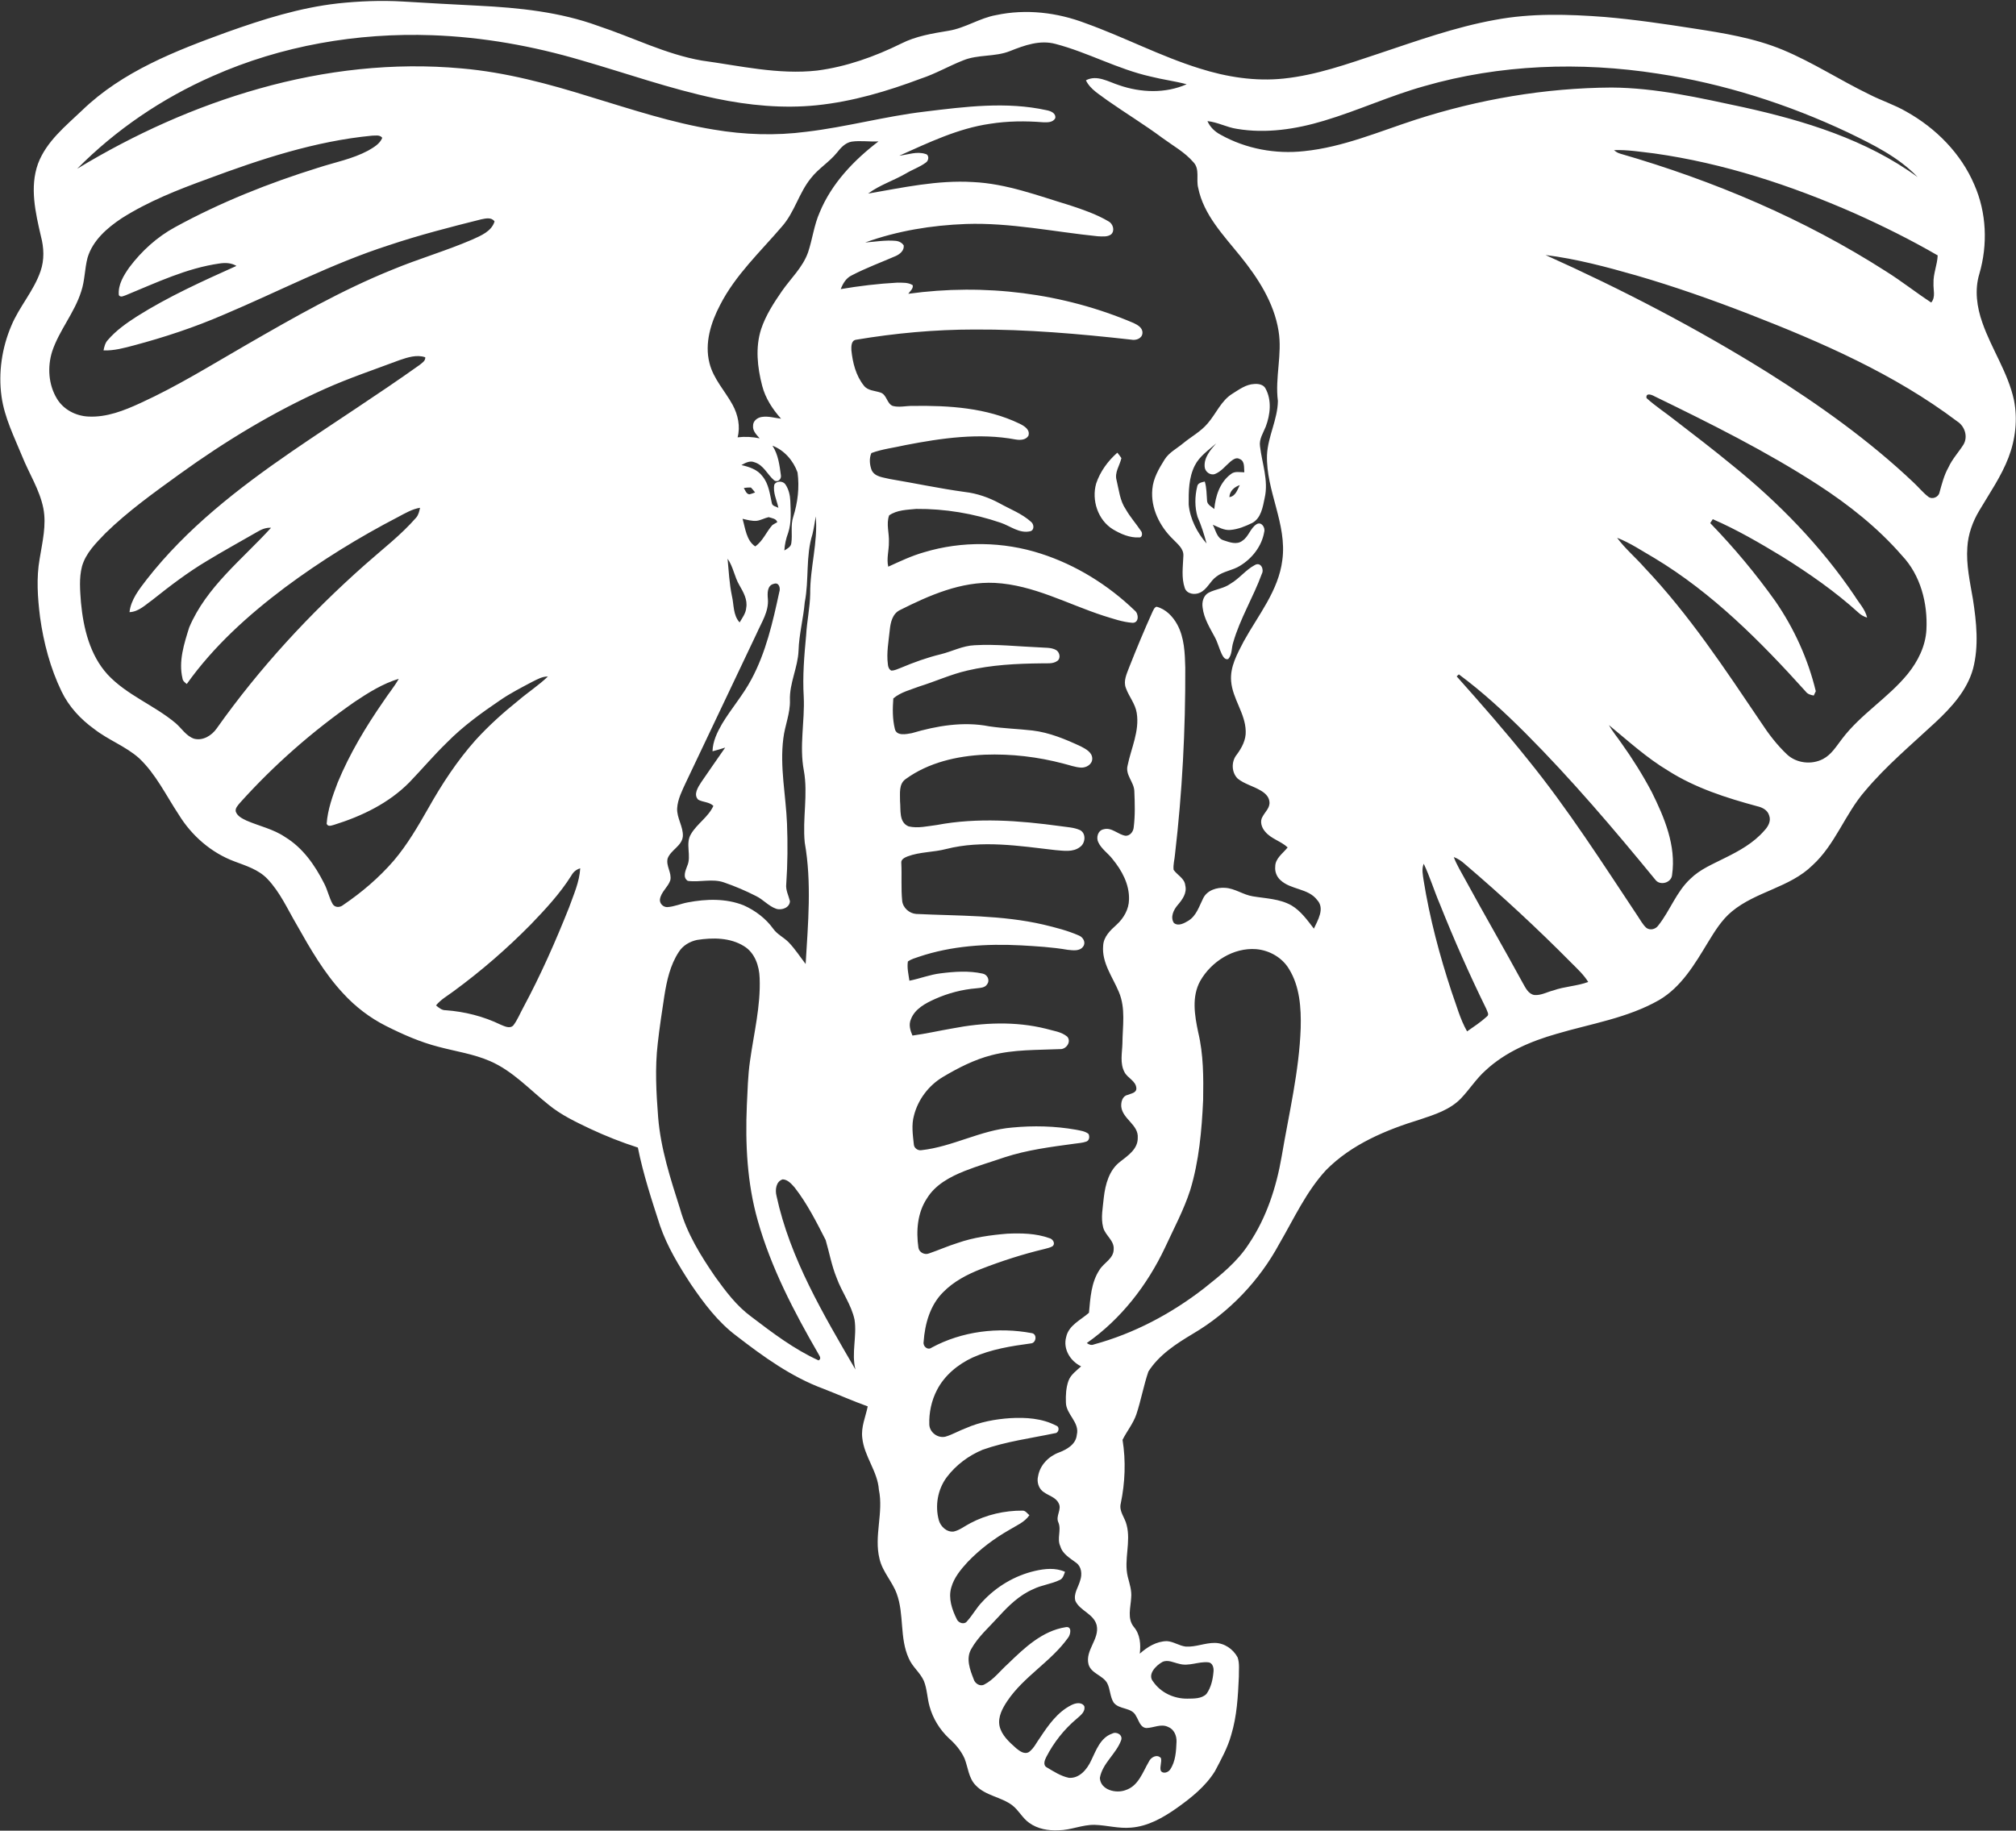 <svg version="1.2" xmlns="http://www.w3.org/2000/svg" viewBox="0 0 1591 1445" width="1591" height="1445">
	<rect x="0" y="0" width="1591" height="1445" fill="#333333" stroke="none"/>
	<title>Westrock_Vertical_Logo_One_Color_RGB_888a1b01-968d-4135-b08f-1c31c2d0b9ff_2704x-svg</title>
	<style>
		.s0 { fill: #ffffff } 
	</style>
	<g id="#000000ff">
		<path id="Layer" fill-rule="evenodd" class="s0" d="m266.5 2.7c17-1.8 34.3-2.5 51.4-1.5 19.9 1.2 39.7 2.3 59.6 3.3 32 1.6 64.4 4.9 94.7 16 27.2 9 53.1 22.3 81.6 27.3 30.1 4.1 60.4 11.3 91 7.9 23.2-3 45.5-11 66.4-21.3 11.6-5.9 24.6-8 37.3-10.1 13.2-2.1 24.6-10.1 37.7-12.4 23.5-5 48.1-2.1 70.4 6.4 30.4 10.9 59.2 26.1 90 35.7 21.4 6.8 44.1 10.4 66.6 8 25.7-2.7 50.2-11.5 74.6-19.6 30.3-10.1 60.5-21 92-26.7 28.6-5.4 57.9-4.5 86.7-2.3 23.4 2 46.5 5.4 69.6 9 24.1 3.7 48.4 7.6 71 17 23.5 9.8 45 23.9 67.9 35 9.7 5 20.2 8.3 29.6 13.8 23.2 13 43 32.9 53.5 57.6 9.7 22 10.7 47.3 4 70.3-3.9 12.7-2 26.4 2.4 38.7 7.2 20.7 20.2 39.3 24.9 61 3 15.1 1.2 31-4.3 45.3-5.7 14.9-14.9 28.1-23 41.8-5.3 8.8-8.9 18.8-9.5 29.1-1 13.8 2.1 27.4 4.4 40.9 2.8 18.1 4.8 37 0.1 55-4.7 17-17 30.4-29.6 42.2-18.9 17.6-38.9 34.3-55.6 54.2-15.8 18.1-23.5 42.3-41.5 58.7-17.9 17.6-44.6 20.6-63.7 36.5-8 6.6-13.5 15.7-18.9 24.5-10.3 17-20.9 35.1-38.5 45.4-24.9 14.2-53.6 18.6-80.7 26.6-20.3 5.8-40.5 14.3-56.2 28.9-7.4 6.6-12.7 15.1-19.6 22.3-8.6 8.8-20.6 12.6-32 16.4-27 8.3-54.2 19.6-74.3 40-15.7 17-25.3 38.3-36.8 58-15.8 29.3-39.6 54.3-68.3 71.2-13.2 7.9-26.7 16.6-35.1 29.8-3.8 11.1-5.8 22.7-9.5 33.8-2.5 7.3-7.5 13.3-10.9 20.1 2.7 16.7 2 33.7-1.4 50.2-1.6 6.2 3.3 11.2 4.6 16.9 3.6 13.5-2.3 27.4 0.9 40.9 1.4 5.5 3.3 11 2.7 16.7-0.4 7.7-3.3 16.5 2.2 23.1 4.9 5.8 5.5 13.7 4.6 21 5.9-5.3 13.2-9.8 21.4-9.9 5.2 0.3 9.7 3.7 14.9 4.3 7.8 0.5 15.2-3 23-2.9 7.5 0.1 14.4 4.9 17.9 11.4 1.7 4.8 0.9 10.2 1 15.3-0.7 15.4-1.5 30.9-6 45.8-2.8 10.2-8 19.5-12.9 28.8-7.5 12.1-18.9 21.1-30.3 29.2-10.7 7.5-22.6 14.3-35.9 15.3-9.7 0.9-19.1-1.9-28.7-2.2-9.7-0.2-18.8 4.2-28.5 4.3-8 0.4-16.5-1-23.2-5.9-5.3-3.7-8.2-9.9-13.3-13.8-8.8-6.7-21.1-7.5-28.9-15.8-5.6-5.7-6-14.1-8.8-21.2-2.8-6.2-7.3-11.5-12.4-16-7.2-6.8-12.6-15.6-15.2-25.1-1.9-6.6-1.9-13.7-4.5-20.1-2.9-6.6-9.1-11.1-11.9-17.8-7.4-16.1-3.5-34.6-9.5-51-3.5-9.7-11.3-17.4-13.6-27.6-4.5-18 3.3-36.4-0.5-54.5-1-14.6-11.6-26.3-13.1-40.9-1.1-8.6 2.6-16.6 4.3-24.9-11.9-4.3-23.4-9.4-35.2-14-25.1-9.3-47.1-25.2-68.2-41.5-14.8-11-25.9-25.9-36.2-41-9.5-14.6-18.6-29.6-24.3-46.1-6.6-20.4-13.3-40.7-17.5-61.7-12.8-4.1-25.4-9.1-37.6-14.8-11.3-5.4-22.8-10.8-32.6-18.8-15.1-12-28.5-26.9-46.6-34.7-12.9-5.6-26.9-7.6-40.4-11.2-14.5-3.7-28.3-9.8-41.6-16.5-12.7-6.4-24.2-15.2-33.8-25.7-14.9-16-25.9-35.1-36.6-54.1-7.3-12.4-13.2-25.9-23.3-36.4-6.9-7.2-16.7-10.2-25.7-13.6-18.4-6.8-34-20.4-44.2-37.1-10-15.1-18-32-31.3-44.5-10.6-9.4-24.3-14.3-35.4-23-10.7-7.7-19.9-17.6-25.7-29.6-8.9-18.4-14.2-38.5-17-58.7-1.9-15.3-3-30.9-0.3-46.1 2.1-13.1 5.5-26.5 2.9-39.8-2.9-14.6-11.2-27.3-16.7-41-6.3-15.4-14-30.6-16.3-47.3-2.6-18.8 0.3-38.3 7.7-55.7 6.3-15.2 17.8-27.6 23.1-43.2 3.1-8.9 2.7-18.5 0.3-27.5-4.3-18.6-9-38.7-2.3-57.3 6.6-17.6 21.7-29.6 34.9-42.2 31.7-30.6 73.6-46.9 114.4-61.7 28.3-10.1 57.2-19.2 87.2-22.6zm-98.5 57.3c-39.9 17.5-76.5 42.3-107.1 73.2 44.9-27.2 93.2-49.1 143.8-63.3 51.7-14.6 105.9-20.8 159.5-15.9 34.9 3 68.9 12.2 102.2 22.6 32 9.7 63.8 20.3 96.9 25.7 24.1 4.1 48.8 4.9 73.1 1.7 31.4-3.7 62-12.2 93.4-15.9 31.9-3.9 64.5-8.1 96.2-1.1 3.2 0.6 7.5 2.3 6.8 6.3-1.9 3.5-6.2 3.3-9.6 3.2-13.9-1.1-28-1-41.8 1.2-25.3 3.6-48.6 14.9-71.7 25.2 6.8-0.8 13.8-3.6 20.6-1.4 3.2 0.6 2.8 5.3 0.4 6.8-4.8 3.6-10.6 5.5-15.7 8.6-9.8 5.7-20.8 9.1-29.9 15.9 27.3-4.7 54.8-10.8 82.7-9.1 26.5 1.2 51.5 10.8 76.7 18.4 10.3 3.4 20.8 7 30.3 12.6 3.5 1.8 5.3 7.3 2.1 10.3-3 2.2-7 1.6-10.5 1.5-34.6-3.5-69.1-10.9-104.1-9.7-27 1-54.1 5.4-79.5 14.6 7.9-0.6 15.9-2 23.9-1.3 2.6 0.2 5.1 1.4 6.5 3.6 0.5 4-2.9 6.8-6.1 8.3-11.7 5.1-23.7 9.5-35 15.4-4.4 2.1-6.9 6.4-8.6 10.8 14.7-2.5 29.7-4.3 44.7-5.1 4 0.1 8.5-0.3 12.1 2 0.6 2.8-2.1 4.7-3.5 6.8 60-8.3 122.2-0.7 177.9 23.1 3.1 1.5 7.2 3.7 6.9 7.9-0.2 4.3-5.2 6-8.8 5.2-41.1-4.6-82.4-8.2-123.7-8-31.4 0-62.8 2.9-93.7 8.1-3.7 0.7-3.6 5.3-3.5 8.2 1 9.8 3.5 20 9.8 27.9 3.1 4.2 8.8 4 13.3 5.6 4.9 1.7 4.8 8.6 9.5 10.5 5.1 1.4 10.5-0.1 15.8 0 28.5-0.4 58.2 1.4 84.3 14 3.7 1.8 8.6 4.7 7 9.6-2.1 3.4-6.6 3.5-10.1 2.9-28.8-5.4-58.3-1.1-86.8 4.4-9 2.1-18.4 3.1-27 6.3-1.9 4.1-1.4 9.3 0.2 13.5 2.5 5.4 9.3 5.7 14.4 7 19.7 3.3 39.2 7.5 59 10.2 9.7 1.1 19.1 4.4 27.6 9 8.4 4.7 17.6 8.1 24.8 14.6 2.3 1.8 2.8 6.4-0.5 7.4-8.6 2.1-15.8-4.1-23.5-6.7-21.4-7.3-44-11.1-66.6-10.9-7.2 0.7-15.3 0.8-21.4 5.1-2.5 6.8 0.2 14.2-0.2 21.2 0.1 6.5-2 12.9-0.5 19.3 9.2-4.2 18.4-8.6 28.3-11.4 29.8-9 62.4-8.5 92.1 1.1 27.7 8.9 53.1 24.7 74.1 44.9 3.3 2.5 3.5 9.9-1.8 9.7-7.9-0.6-15.4-3.3-22.9-5.6-28.3-9.2-55.3-24.3-85.6-25.9-26.7-1.3-51.8 9.8-75.1 21.5-5.8 2.9-7.3 9.7-7.9 15.6-0.9 9-2.7 18.1-1.5 27.1 0.1 1.9 0.8 3.9 2.6 5 2.7 0.1 5.2-1.3 7.7-2.2 10.2-4.3 20.7-8.1 31.5-10.7 8.9-2.2 17.2-6.7 26.6-7.1 17.1-1 34.3 1 51.4 1.7 4.3 0.4 8.9-0.1 12.8 2 3 1.6 4.1 6.6 1.1 8.7-3.6 2.6-8.4 1.7-12.5 1.9-19.7 0.2-39.5 1.2-58.6 5.7-13 3-25.1 8.6-37.7 12.5-7 2.7-14.8 4.5-20.6 9.5-0.6 8-0.7 16.2 1.2 24 1.3 5.9 9 4.2 13.4 3.4 19.6-5.8 40.7-9.4 61-5.4 11.4 1.7 22.8 2 34.2 3.3 13.4 1.6 26.1 6.9 38.3 12.6 3.8 2 8.8 4.6 8.9 9.5 0.1 4.7-4.8 7.4-8.9 7.2-4.7-0.3-9.1-2-13.6-3.1-20.3-5.4-41.4-7.9-62.4-7.1-21.9 1-44.4 6.2-62.3 19.2-5.7 3.9-4.4 11.6-4.5 17.5 0.7 6.9-1.1 16.7 6.8 19.9 7.3 1.7 14.9-0.2 22.2-1.1 32.2-6.1 65.3-3.5 97.5 0.9 5.2 0.8 10.6 0.9 15.5 3.1 5 2.5 4.4 10.3 0.1 13.3-5.5 4.4-13.1 3-19.6 2.5-28.5-3.3-57.7-8-85.9-0.9-10.1 2.7-20.9 2.2-30.7 5.9-2.3 0.9-5.3 2.4-4.9 5.2 0.5 10-0.3 20 0.7 29.9 0.6 5.5 5.6 9.9 11 10.3 33.5 1.6 67.5 0.8 100.4 8.4 9.5 2.3 19.2 4.7 28.2 8.7 3.2 1.3 5.5 5.4 3.3 8.5-2.7 4.1-8.3 3.1-12.4 2.7-12.2-2.1-24.5-2.8-36.8-3.5-27.1-1.4-54.7 0.3-80.5 9-3 1-6.1 1.9-8.7 3.7-0.8 5.1 0.5 10.2 1.2 15.2 8.2-1.6 16.1-4.8 24.5-5.8 11-1.4 22.4-2.2 33.3 0.2 3.7 0.7 5.9 5.1 3.6 8.3-1.7 3-5.5 2.9-8.5 3.3-11.2 0.9-22.3 3.8-32.6 8.4-7.6 3.4-16 7.8-19.1 16-1.9 4.2-0.6 8.8 1.2 12.9 10.5-1.4 20.9-3.8 31.4-5.6 24.3-4.7 49.7-5.8 73.9 0.2 5.7 1.7 12.2 2.3 16.9 6.3 3.4 4-0.9 10.1-5.7 9.8-18.1 0.8-36.4 0.2-54.1 4.8-13.6 3.5-26.3 10-38.4 17.2-11.2 6.7-19.6 17.8-22.8 30.4-2.1 7.5-0.9 15.3-0.1 22.9 0.2 2.8 3.1 4.9 5.8 4.5 24.8-2.7 47-15.9 71.9-17.9 16.7-1.6 33.6-1.2 50.1 1.7 3.4 0.7 7.2 1.1 10 3.3 1.1 2 0.8 5.2-1.7 6.1-3.1 1.1-6.4 1.2-9.6 1.7-18.5 2.5-37.1 4.9-54.9 10.7-10.5 3.6-21.1 6.7-31.5 10.8-11.5 4.6-23.2 10.8-29.8 21.7-7.5 11.3-8.6 25.6-6.7 38.8 0.5 3.7 4.9 6 8.3 4.6 7.6-2.6 15-5.9 22.7-8.3 12.6-4.4 25.9-6.2 39.1-7.3 11.1-0.5 22.6-0.3 33.2 3.5 2.8 0.6 5.2 4.4 2.4 6.5-1.9 1.1-4.2 1.5-6.3 2.1-17.1 4.1-33.9 9.5-50.3 15.9-10.7 4.2-21.2 9.7-29.4 18-10.5 10.3-14.6 25.2-15.6 39.5-0.6 3.5 3.3 6.8 6.4 4.4 23.9-12.9 52.4-16.4 79-11.4 4.4 0.7 3.5 7.8-0.7 8.1-15.6 2.1-31.4 4.6-45.9 11.1-11.7 5.4-22.4 14.2-28.3 25.8-4.3 8.3-6.3 17.8-6 27.1 0.2 6.2 6.7 11.1 12.8 9.6 5.7-1.7 10.8-4.8 16.3-6.8 11-4.8 22.9-7 34.8-7.8 12.3-0.7 25.1 0.1 36.2 5.9 3.1 0.9 2.2 5.9-1 6-19 4-38.5 6.5-56.9 13-11.1 4.6-21.2 12.1-28.5 21.8-7.1 9.6-9.3 22.4-6.2 33.8 1.4 5.1 6.3 9.7 11.8 9 4.8-1.1 8.7-4.4 13.1-6.6 12.6-6.7 27-10 41.3-9.9 2.3 0 3.6 2.3 5.3 3.6-3.8 5.6-10.2 8.1-15.7 11.5-12.1 6.9-23.3 15.3-33 25.4-5.4 5.9-10.8 12.3-13 20.3-2.4 8.4 0.6 17.3 4.4 24.9 1.3 3 5.9 4.6 8.1 1.6 4.4-4.8 7.4-10.6 11.9-15.2 11.1-12.1 25.7-20.8 41.6-24.5 7.8-1.8 16.3-2.7 23.8 0.7-0.9 2.4-1.6 5.3-4.1 6.4-6.7 3.3-14.4 4-21 7.3-10.9 4.7-19.5 13.1-27.3 21.7-7.5 8.3-16.2 15.8-21.7 25.7-4.2 7.5-0.9 16.2 2 23.6 0.9 3.3 4.9 6.1 8.3 4.3 7.5-3.8 12.6-10.9 18.8-16.4 12.9-12.5 27-26 45.5-28.9 5.2-1 4 5.9 1.8 8.5-13.5 18.8-34.8 30.4-47.8 49.7-3.8 5.7-7.6 12.5-6.2 19.7 1.6 7.4 7.7 12.8 13.2 17.7 2.7 2.2 6.5 5.1 10.1 2.9 4-3 6-7.7 8.9-11.6 6.5-9.8 13.7-20 24.5-25.4 3.1-1.6 7.9-2.7 10.2 0.8 1.1 4.5-3.1 7.4-6 10-9.9 8.3-18.1 18.7-24 30.2-1.3 2.5-2.8 6.5 0.5 8.2 5.4 3.2 11 6.9 17.4 8.2 8.3 0.6 14.3-6.7 17.5-13.6 3.9-8 7.3-18.1 16.6-21.3 3.4-1.9 8.6 1 7.1 5.2-3.9 10.8-14.8 18.2-16.8 29.8 0.5 9.5 12.7 12.5 20.3 9.6 10.2-3.3 13.5-14.2 18.4-22.5 1.5-3.4 6.4-6.2 9.5-2.8 0.8 3.2-1 6.5-0.2 9.8 1.5 3 5.9 1.7 7.5-0.8 4.3-6.4 4.7-14.5 5-21.9 0.2-4.8-2-9.9-6.7-11.7-5.6-2.7-11.4 0.8-17.1 0.9-4.9-0.4-5.9-6-8.1-9.4-3.3-7.2-13.3-4.9-17.7-10.7-3-4.7-2.6-10.6-5.2-15.5-3.6-6.1-12.4-7.4-14.6-14.5-3-11.2 8.8-20 6.4-31-2.3-9.1-13.1-11.3-16.8-19.2-1.7-5.8 2.4-10.9 3.8-16.3 1.6-4.6 1.1-10.6-3-13.7-4.8-3.7-10.9-6.9-12.7-13.2-2.9-6 1-12.7-1.5-18.7-2.5-5.1 2.9-10.3 0.2-15.2-2.2-4.7-7.7-5.9-11.6-8.7-4.2-2.6-5.9-8.2-4.6-12.9 1.5-8.6 8.3-15.5 16.4-18.5 6.3-2.4 13.4-6.4 14.1-13.9 2.5-10-8.6-16.2-8.6-25.7-0.2-5.7 0.1-11.5 2-16.9 1.8-5 6.3-8 10-11.5-8.5-4.1-14.4-13.6-11.8-23.1 2-9.4 11.5-13.4 18-19.2 1.1-11.6 1.7-24 8.4-34 3.4-5.5 11-8.7 11.1-16 0.6-7.1-6.7-11-8.3-17.4-2-7.7-0.2-15.7 0.5-23.5 1.2-10.4 4.2-21.8 13-28.4 6.1-4.8 13.9-9.9 13.8-18.7 0.8-10.4-11.9-14.8-13-24.6-0.3-3.6 0.8-8.4 4.9-9.3 2.6-1.2 7.2-1.5 7-5.4-0.4-5.8-7-7.9-9.4-12.7-3.7-7-1.8-15.1-1.6-22.6 0.1-13.5 2.7-27.7-2.8-40.6-4.9-11.8-13.6-23.1-12.4-36.5 0.3-7.1 5.7-12.2 10.6-16.6 5.6-5.1 9.7-12.2 9.8-19.8 0.4-12-5.6-23-13-32-3.5-4.6-8.7-7.9-11.2-13.2-1.9-3.7-0.4-9.4 4.1-10.3 6.5-1.9 11.4 4.3 17.5 5.1 3.5 0 6-3.3 6.3-6.6 1.2-9.5 0.9-19.1 0.5-28.6-0.2-7.2-7.3-12.8-5.3-20.3 2.8-13.7 9.5-27.1 7.2-41.4-1.1-7.3-6.2-13-8.6-19.8-2.1-5.5 0.7-11.1 2.6-16.2 5.8-14.7 11.9-29.4 18.4-43.8 0.8-1.5 1.4-3.5 3.2-4.1 7.3 1.8 12.9 7.7 16.4 14.1 5.6 10.4 6 22.4 6.3 34 0.2 49.2-2.4 98.4-8.1 147.3-0.3 4.1-1.6 8.2-1.1 12.3 2.9 4.2 8.7 6.7 9.2 12.3 1.5 6-2.3 11.2-6 15.5-3.2 3.7-6 9.5-3 14.1 3.5 2.9 8.2 0.2 11.4-1.7 6.5-4 8.6-11.6 11.8-17.9 3.2-6.3 10.8-8.6 17.4-8.1 7.7 0.5 14.1 5.5 21.7 6.7 10.2 1.7 21.1 1.9 30.4 7.1 7.5 4.4 12.6 11.7 17.8 18.4 3.1-6.7 8.8-15.9 2.6-22.6-7.1-9.4-20.8-7.9-29.1-15.8-2.9-2.7-4.4-6.6-4-10.6 0-6.5 6.1-10.4 9.8-15.1-5.3-5-13-6.7-17.7-12.4-2.8-3.1-4.5-8.1-2.1-11.9 2-3.8 6.1-7.1 5.4-11.9-0.4-4.1-3.8-7-7.2-8.9-5.8-3.4-12.6-5-17.8-9.2-5-4.9-5.2-13.5-0.8-18.9 4-5.4 7.4-11.7 7.1-18.6-0.3-14-10.4-25.5-11.5-39.4-1-11.4 4.9-21.7 9.9-31.4 11.4-20.7 27.5-40 30.5-64.2 3.9-28.6-13-54.7-12.1-83 0.7-14.6 8.4-28 8.6-42.6-2.4-18.5 3.6-37 0.5-55.4-3.6-22.3-16.3-41.8-30.2-59-13.2-16.4-28.9-32.5-33.2-53.8-1.8-6.7 1.5-14.8-3.8-20.3-6.8-7.9-16-12.9-24.3-19-14.1-10.5-29.1-19.6-43.5-29.7-6.1-4.7-13.5-8.6-17-15.9 8.7-4.7 18 1.3 26.3 3.9 17.1 5.9 36.5 6.6 53.2-0.8-9.4-2.5-19.1-3.7-28.5-6.1-25.9-5.8-49.4-19-74.9-25.7-12.4-3.4-24.7 1.1-36 5.6-11.9 4.8-25.3 2.5-37.1 7.4-11.2 4.4-21.6 10.5-33.1 14.3-26.6 10-54.1 18.2-82.5 21.1-26.5 2.7-53.3 0.1-79.3-5.3-36.1-7.6-70.9-20-106.3-30.2-38.3-11.3-77.9-18.4-117.8-19.8-59.1-2.1-118.9 8.2-173 32.2zm956 8c-26.9 7.5-52.3 19.3-79.1 27.3-22.2 6.7-45.8 10.3-68.8 6.4-8-1.2-15.2-5.3-23.2-6.1 2.1 4.8 5.9 8.4 10.5 10.8 19.9 11.1 43.3 15.4 65.8 12.9 30.6-3.1 59-15.4 87.9-24.8 49.9-16.1 102.2-25.1 154.7-25.4 35.2 0.2 69.7 8.2 103.9 15.5 48.4 10.7 97.2 25.6 137.7 55.2-15.3-16-35.5-25.8-55.1-35.3-47.5-22.4-98.1-38.5-150.1-46.4-61.1-9.5-124.5-7.3-184.2 9.9zm-960.1 73.2c-23.4 8.5-46.8 17.7-67.9 31.1-11.4 7.6-22.8 17.4-26.9 31.1-2.3 8.7-2.1 18-5 26.6-5.3 16.9-17.3 30.6-22.9 47.3-3.9 12.3-3 26.4 3.8 37.5 5.2 8.6 15 13.6 24.9 14 14.3 0.7 28-4.7 40.8-10.6 29-13.2 56.1-30.1 83.7-46 37.5-21.6 75.2-43.2 115.4-59.4 20.7-8.6 42.3-14.8 62.9-23.7 6.8-3.1 15.2-6.4 17.6-14.3-2.4-3.5-6.9-2.4-10.4-1.7-24.4 6.1-48.9 12.4-72.8 20.4-45.1 14.5-87.2 36.6-130.8 55-22.9 9.9-46.5 17.7-70.5 24.1-7.9 2.1-15.9 4.3-24.1 4 0.6-2.9 1.3-6 3.4-8.2 6.5-7.6 14.8-13.4 23.2-18.8 24.8-15.6 51.6-27.7 78.3-39.7-4.1-2.5-8.9-2.6-13.5-1.9-25.9 3.7-49.6 15.1-73.5 24.9-1.9 0.6-4.3 2.2-5.8 0.1-0.8-8.2 3.8-15.6 8.3-22 9.7-12.9 21.9-24 36.1-31.7 35.8-19.6 74-34.8 112.9-46.9 13.2-4.3 27.1-6.9 39.4-13.5 4.3-2.5 9.2-5.2 11.2-10.1-2-2.6-5.4-1.7-8.2-1.7-44.7 4.3-87.7 18.5-129.6 34.1zm508.2-29.4c-5.1 0.9-8.6 4.9-11.6 8.7-6.1 7.5-14.6 12.5-20.5 20.1-9.5 11.6-12.9 26.9-22.9 38.2-17 19.9-36.7 38.2-48.8 61.9-7.3 13.9-12.4 30.2-8.4 45.9 3.1 12.5 12.3 22 18.3 33 4.2 7.8 6.2 17 3.9 25.6 5.8-0.7 11.7-0.4 17.4 0.8-2.4-2.8-5.6-5.8-5.2-9.9-0.1-3.8 3.4-6.5 6.9-7 5.1-0.8 10.2 0.8 15.2 1.4-6.7-7.5-12.4-16.2-14.9-26-3.8-14.6-5.5-30.3-0.8-44.8 3.6-10.8 9.9-20.5 16.3-29.8 7-10.1 16.5-18.8 20.7-30.7 3.5-10.4 4.7-21.5 9.2-31.6 9.4-22.8 27-41.2 46.4-56-7.1 0.4-14.2-0.8-21.2 0.2zm601.7 6.7q2.1 2 4.9 2.8c73.7 21.3 145.1 51.5 209.7 92.9 12.3 7.7 23.6 16.7 35.7 24.6 3.7-4.4 1.5-10.1 1.8-15.2-0.3-7.5 3-14.5 3.3-22-21.2-12.3-43.2-23.2-65.5-33.2-50.5-22.2-103.5-39.6-158.2-47.3-10.5-1.2-21.1-3-31.7-2.6zm-54.1 82.8c60.3 27.1 119.2 57.7 175.3 92.7 40.7 25.6 80.2 53.7 115.1 86.8 4 3.7 7.4 8 11.7 11.3 3 2.4 8 0.4 8.8-3.3 1.9-6.8 3.6-13.7 7.1-19.9 3-6.6 8-11.9 11.8-17.9 3.8-6.3 1.1-14.6-4.9-18.4-49.6-37.4-107-62.4-164.6-84.8-29.2-11.3-58.7-21.7-88.7-30.4-23.5-6.7-47.3-13.1-71.6-16.1zm-904.5 83c-19.7 7.4-39.7 14.1-58.9 22.7-40.4 18.1-78.5 41.2-114.4 67.1-20.3 14.7-40.8 29.3-58.7 46.8-7.4 7.7-15.5 15.6-18.5 26.2-2.4 9.3-1.5 19-0.8 28.5 1.9 20.2 7 41.4 21 56.8 15.2 16.3 36.8 24.2 53.7 38.4 4.8 4.1 8.3 10.2 14.6 12.3 6.9 1.8 13.9-2.5 17.8-8.1 33.7-47.6 73.5-90.7 117.2-129.4 13.6-12.1 28.2-23.2 40.2-37 1.9-2.1 2.5-5.1 3.1-7.8-6.2 1-11.7 4.3-17.2 7.2-31.2 16.2-61.2 34.7-89.4 55.7-29 21.8-56.4 46.5-77.5 76.2-1.5-1.2-3.2-2.4-3.4-4.5-3.2-13.5 1.3-27.3 5.3-40.1 13.5-32 41.9-53.7 64.6-78.7-4-0.3-7.7 1.3-11 3.3-13.2 7.6-26.5 14.9-39.5 22.8-15.1 9-29 19.6-42.7 30.5-5.7 4-11.1 9.7-18.5 10 1.1-9.9 7.6-18 13.5-25.7 31.5-40.4 72.4-72.1 114.4-101 33.5-23 67.9-44.8 101-68.4 1.9-1.6 4.8-3.2 4.5-6.1-6.8-2.3-13.9 0.1-20.4 2.3zm984.2 29.9c7 6.4 15.1 11.6 22.5 17.5 15.1 11.6 30.1 23.1 44.8 35.2 36.9 29.7 70.4 64.1 97 103.5 3.4 5.6 8.3 10.5 9.8 17.1-2.5-0.8-4.8-2-6.7-3.8-18.5-16.8-39.1-31.1-60.2-44.3-17.8-10.8-35.8-21.3-54.9-29.6-0.5 0.8-1.5 2.4-2 3.1 18.7 19.3 35.9 39.9 51.5 61.8 14.7 21.4 25.7 45.5 31.8 70.9-0.4 0.8-1.2 2.6-1.6 3.4-2.4-0.4-4.9-1.1-6.4-3.2-35.6-39.5-73.6-77.8-119.5-105.4-9.6-5.5-18.9-11.9-29.3-15.9 6.3 8.6 14.6 15.5 21.6 23.5 35.2 37.1 63.4 79.9 91.9 122.1 6 9.2 12.7 18 20.8 25.6 7.5 6.8 19.2 8.1 28.2 3.4 6.7-3.5 10.6-10.2 15.1-16 14.8-19.5 36.4-32.3 51.8-51.2 8-9.9 14-21.9 14.7-34.8 1.1-20.9-4.6-43.1-19.3-58.6-19-21.9-41.9-40-66.2-55.8-41.1-26.6-85.1-48.5-129.1-69.9-2.3-1.3-7-3-6.3 1.4zm-689.8 37.6c4.6 7 5.6 15.4 6.7 23.5 0.5 3-2.7 5.8-5.4 3.8-5.3-4.5-8.2-12-15.4-14.2-3.7-1.6-7.3 0.5-10.4 2.2 6.2 1.4 12.7 3.5 16.6 8.8 5 6 5.8 13.9 7.4 21.1 0.3 2.6 3.4 2.7 5.2 3.9-1.2-6.1-4.5-12.1-3.2-18.4 1.6-3.1 6.8-3 8.7-0.2 2.6 3.8 3.7 8.5 3.9 13 0.3 8.5 1 17.1-1.7 25.3-1.7 4.5-2.7 9.1-3 13.9 2.3-1.4 5.2-2.8 5.5-5.8 1-6.9-0.7-14 1.5-20.7 3.6-11.3 5-23.4 3.4-35.1-3.3-9.3-10.5-17.6-19.8-21.1zm-22.6 33.4c1.2 1.8 1.9 4.8 4.5 5q2.2-0.6 4.4-1.5c-1.1-1.4-2.1-2.7-3.3-3.9q-2.8-0.1-5.6 0.4zm54.2 36.4c-5.5 17.4-2.6 36-6.1 53.8-1.1 12.8-4.5 25.3-4.9 38.1-0.5 13.4-7.3 25.8-6.8 39.3 0.3 10.3-4 19.9-5.2 30-2.9 22.5 2 44.9 2.9 67.4 0.6 15.8 0.5 31.7-0.6 47.5-0.6 4.8 1.8 9.1 2.9 13.6-0.1 5.1-6.5 7.5-10.9 6-6-2.1-10.2-7.3-15.8-10-8.2-4.2-16.7-7.8-25.4-10.8-9.2-3.2-19 0.1-28.5-1.2-4.3-2.7-1.8-8.1-0.5-11.7 3.7-8.1-1.8-17.6 3.1-25.4 4.8-8.1 13.6-13.3 17.6-22.1-3.3-3.2-8.2-2.8-12-4.9-4-4.1-0.1-9.9 2.4-13.8 6.2-9.1 12.6-18.2 18.9-27.3-3.3 1-6.6 2.1-10 2.9 0.2-7.8 3.7-15 7.5-21.6 7.2-12 16.5-22.6 23.1-35 11.6-21.5 17-45.5 22.1-69.1 1.1-3-0.2-7.9-4.2-6.5-5.5 1.2-5.2 7.6-4.8 12 0.8 9.9-5 18.4-8.8 27.1-18.7 39.2-37.2 78.5-55.9 117.7-3 6.5-6.4 13.1-6.9 20.3-0.4 7.8 4.9 14.5 4.5 22.2-0.7 7.7-9.5 10.7-12 17.5-1.5 5.9 3.4 11.3 2.1 17.2-1.8 5.5-7.4 9.2-8.2 15.2-0.3 3.2 2.6 6.1 5.8 6 5.5-0.3 10.7-2.7 16.1-3.7 14.6-2.8 30.2-3.3 44.2 2.3 9.2 4.1 17.5 10.4 23.4 18.6 3.2 4.5 8.5 6.8 12.2 10.7 5 5.2 8.9 11.3 13.3 17 1.9-31.9 4.9-64.2-0.7-95.8-1.9-18.9 2.7-38-0.7-56.8-3.7-19.4 0.8-38.9-0.1-58.3-1-16.3 0.4-32.5 1.9-48.7 0.6-10.9 3-21.6 3.2-32.6-0.2-20.5 6.2-40.5 4.4-61.1-0.8 4.7-1.5 9.4-2.6 14zm-55.2-12.1c2.2 7.5 3 17.1 10 21.8 6.1-4.2 8.8-11.6 13.6-16.9 1-0.6 2.8-1.7 3.8-2.2-0.7-2.9-4.4-3.2-6.8-4-3.2 0.7-6.2 2.5-9.5 2.9-3.8 0.3-7.5-0.8-11.1-1.6zm-11.8 31.5c0.9 9.8 1.4 19.6 3.4 29.3 1.7 7.1 0.8 15.2 6.1 21 2.1-3.6 4.9-7.2 5.2-11.5 1.2-6.5-2.3-12.5-5.4-17.9-3.9-6.6-4.8-14.5-9.3-20.9zm575.4 92.9c19.2 21.5 38.2 43.2 56.2 65.7 31.7 39.1 58.8 81.6 86.6 123.4 2.2 3.2 4 6.8 6.9 9.4 3 2.2 7.3 1.1 9.4-1.9 9.3-11.7 14.2-26.5 25.3-36.8 7.7-7.6 17.7-11.6 27.1-16.4 11.4-5.6 22.8-11.9 31.2-21.6 3-3.1 5.6-7.6 3.9-12-1.2-4.3-5.4-6.4-9.4-7.3-24.4-6.6-48.9-14.4-70.4-28.1-16.9-10.1-31.5-23.5-46.7-36 2.9 5.1 6.6 9.5 9.9 14.3 8.8 12.3 16.8 25.1 23.9 38.5 10 20.1 19.4 42.4 16.1 65.3-0.3 6.4-9.6 9.1-13.3 3.9-32.7-39.9-66.1-79.2-102.5-115.7-16.5-16.5-33.7-32.4-52.5-46.3q-0.9 0.8-1.7 1.6zm-729.6 4.3c-8.5 4.5-17.1 8.9-25 14.3-14.9 10.1-29.6 20.7-42.3 33.6-10.3 10-19.6 21-29.5 31.3-16.3 16.6-37.8 26.9-59.7 33.7-1.9 0.5-4.7 1.7-5.7-0.9 0.8-11.2 4.7-22 8.7-32.5 9.4-22.7 22.1-43.9 36.1-64.1 3.9-6 8.6-11.5 12.1-17.8-12.6 3.8-23.9 10.9-34.7 18.1-33.2 23.1-63.8 49.9-90.8 80-1.5 1.9-3.8 4.1-3.1 6.8 1.3 3.6 5.1 5.4 8.4 7 10.1 4.4 21.3 6.7 30.5 13 14 8.5 23.6 22.3 30.8 36.6 2.8 5.3 3.9 11.3 6.8 16.4 1.9 2.9 5.8 2.7 8.3 0.6 14.6-9.9 28.2-21.5 39.8-34.9 10.8-12.7 19.2-27.2 27.4-41.6 10.7-19 22.7-37.3 37.2-53.6 10.3-11.3 21.7-21.6 33.7-31.2 7.6-6.5 16.1-12 23.4-19-4.5-0.1-8.5 2.3-12.4 4.2zm727.3 138.3c2.3 6.2 5.8 11.7 8.9 17.5 14.9 27.4 30.6 54.4 45.5 81.8 2.2 3.8 4.4 8.9 9.3 9.6 5.2 0.4 9.9-2.4 14.8-3.6 8.9-3.2 18.7-3.4 27.6-6.7-3.5-5.7-8.4-10.2-13.1-14.9-27-27.3-55.2-53.4-84.4-78.3-2.5-2.3-5.4-4.2-8.6-5.4zm-23.8 18.4c4.8 29.9 12.6 59.2 22.1 88 3.8 10.4 6.6 21.4 12.2 31.2 5.3-3.7 10.8-7.3 15.6-11.7 2.2-1.6 0.2-4-0.4-6-13.3-27.1-25.5-54.7-36.7-82.8-4.5-10.5-7.8-21.5-12.7-31.8-1.8 4.2-0.7 8.7-0.1 13.1zm-672.6-3.8c-8.9 14.2-20.4 26.5-31.9 38.5-18.9 19.2-39.3 36.9-61 52.8-4.8 3.6-10.1 6.5-13.9 11.2 2.2 1.8 4.5 3.9 7.6 3.8 15 1.1 29.8 4.8 43.4 11.4 3 1.2 7.2 3.5 10 0.6 3.3-4.3 5.3-9.5 7.9-14.2 13.7-25.5 25.4-52 36.1-78.9 3.6-10.1 8.2-20.1 8.8-30.9-3.1 0.9-5.5 2.9-7 5.7zm99.3 50.8c-5.8 1.2-11.3 4.4-14.5 9.5-6.8 10.3-9.5 22.7-11.4 34.7-1.9 12.4-3.8 24.9-5.2 37.4-2.3 19.4-1.2 39 0.3 58.4 2 24.8 9.8 48.7 17.3 72.3 5.5 19.6 16.4 37.1 27.8 53.7 8.3 11.5 16.9 23 28.4 31.4 16.8 12.8 33.8 25.7 53.1 34.5 2.5-1.3 0.8-3.4-0.1-5.1-19.3-33.4-37.4-68-47.9-105.3-8.4-29.5-9.9-60.5-8.6-91 0.6-11.7 0.8-23.4 2.5-35 3-21.7 8.5-43.3 7.6-65.4-0.3-9.6-3.8-20-12.4-25.2-10.9-6.8-24.6-6.8-36.9-4.9zm397 32.4c-6.9 12.5-4.4 27.2-1.6 40.5 4.2 17.5 4.2 35.6 3.9 53.5-1.1 23.9-3.2 48.1-10.2 71.1-5.1 15.8-13 30.4-19.9 45.4-14 29.6-34.7 56.4-61.7 75.3 1.6 1.2 3.6 2 5.6 1.1 31.6-8.6 61-24.2 86.8-44.2 13.1-10.4 26.4-21 35.5-35.2 13.9-20.6 21.7-44.7 25.9-69.1 5.7-33.7 13.8-67.1 15-101.3 0.4-15.8-0.7-32.7-9.2-46.5-5.4-9.1-15.5-14.8-25.9-15.7-18-1.4-35.5 9.8-44.2 25.1zm-334.4 169.6c10.7 49.6 37.1 93.7 62.3 137.1-3.3-13 1.3-26.2-0.7-39.3-2.5-11.9-10.1-21.8-14.2-33.2-3.9-9.6-5.7-19.8-8.6-29.7-7.3-14.3-14.6-28.8-24.5-41.5-2.5-2.8-5.3-6.2-9.4-6.4-5.3 1.6-6.1 8.3-4.9 13zm304.6 367.9c-5.1 2.8-12.2 9.9-7.3 15.6 6 8.7 16.4 13.5 26.9 13.4 5.1-0.1 11.2 0.2 15.1-3.7 3.7-5.1 5.1-11.6 5.6-17.8 0.3-3-0.8-7-4.3-7.2-7.7-0.7-15.2 3.4-22.8 1.2-4.3-0.9-8.9-3.5-13.2-1.5zm55.3-1001.1c5.3-3.3 10.6-7.3 17.1-7.6 3.2-0.3 7.3 0.4 8.9 3.5 5.1 9.3 3.8 20.6 0.2 30.2-2 5-5.4 9.9-4.5 15.6 1.6 13.4 6.8 26.9 3.7 40.5-1.5 7.2-2.8 16.1-9.9 19.9-5.4 2.6-11.1 5-17.2 5.5-5 0.5-9.5-2.3-13.9-4.1 2.4 4.3 3.2 10.7 8.6 12.3 4.6 1.5 10.4 3.8 14.8 0.3 5-3.2 6.2-10 11.3-13.1 3.8-2.1 6.9 2.8 5.9 6.2-1.9 11.2-9.5 20.9-19.1 26.7-5.8 3.7-13.1 4.2-18.6 8.5-5 3.5-7.2 10.1-13 12.7-4.1 2-10.4 1.1-12-3.7-2.8-8.2-1.4-16.9-1.1-25.3 0.4-5.7-4.6-9.4-8.1-13.1-10.5-10.1-17.8-24.6-16.4-39.5 0.7-8.7 5.2-16.3 9.7-23.5 3.5-5.6 9.6-8.6 14.5-12.7 6.4-5.3 14-9.3 19.4-15.7 6.8-7.8 10.7-18.1 19.7-23.6zm-29.8 56.8c-4.8 9.5-4.9 20.5-4.8 30.8 1.1 11.4 6.7 22.2 14.1 30.7-1.9-7.1-4.1-14.2-7.1-21-2.3-7.7-2.2-16.1-0.3-23.9 0.4-3 3.6-3.4 6-4 1.5 4.9 1.4 10.1 1.8 15.2 0.2 3.2 3.6 4.6 5.7 6.5 0.9-10.2 4.4-21.1 13-27.5 3-2.6 7.1-1.5 10.7-1.5-0.4-3.6 0.6-8.9-3.7-10.5-2.6-1.6-5.3 0.5-7.3 2.1-4 3.4-7.3 7.9-12.3 9.8-3.7 1.2-7.8-1.9-8-5.8-0.6-7.3 4.6-13.3 9.1-18.4-6.1 5.4-13.2 10.1-16.9 17.5zm27.3 24.9c4.9-0.7 6.3-5.7 8.2-9.5-4.3 1.5-7.9 4.6-8.2 9.5zm-105.1-10.8c3.2-9.5 9.3-17.8 16.7-24.3q1.7 2.1 3.2 4.3c-1.3 5.9-5.6 11.3-3.8 17.5 1.9 7.8 2.6 16.2 7.3 23 3.4 6 8 11.1 11.8 16.8 1.5 1.5 1.4 5.6-1.4 5.3-7.3 0.4-14.4-2.7-20.6-6.4-11.9-7.3-17-23.1-13.2-36.2zm125.2 64.4c4.7-2.7 7.5 3.4 5.5 7-6.7 18.4-17.2 35.3-22.6 54.2-1.4 4.3-0.7 9.4-3.9 13-2.7 0.8-4.1-2-5.1-3.9-2.1-4.4-3.2-9.2-5.5-13.4-4-7.5-8.6-14.8-9.6-23.3-0.7-4.4 0.6-9.6 4.8-11.8 5.5-2.8 12-3.3 17.1-7 7.1-4.1 12.1-11 19.3-14.8z"/>
	</g>
</svg>